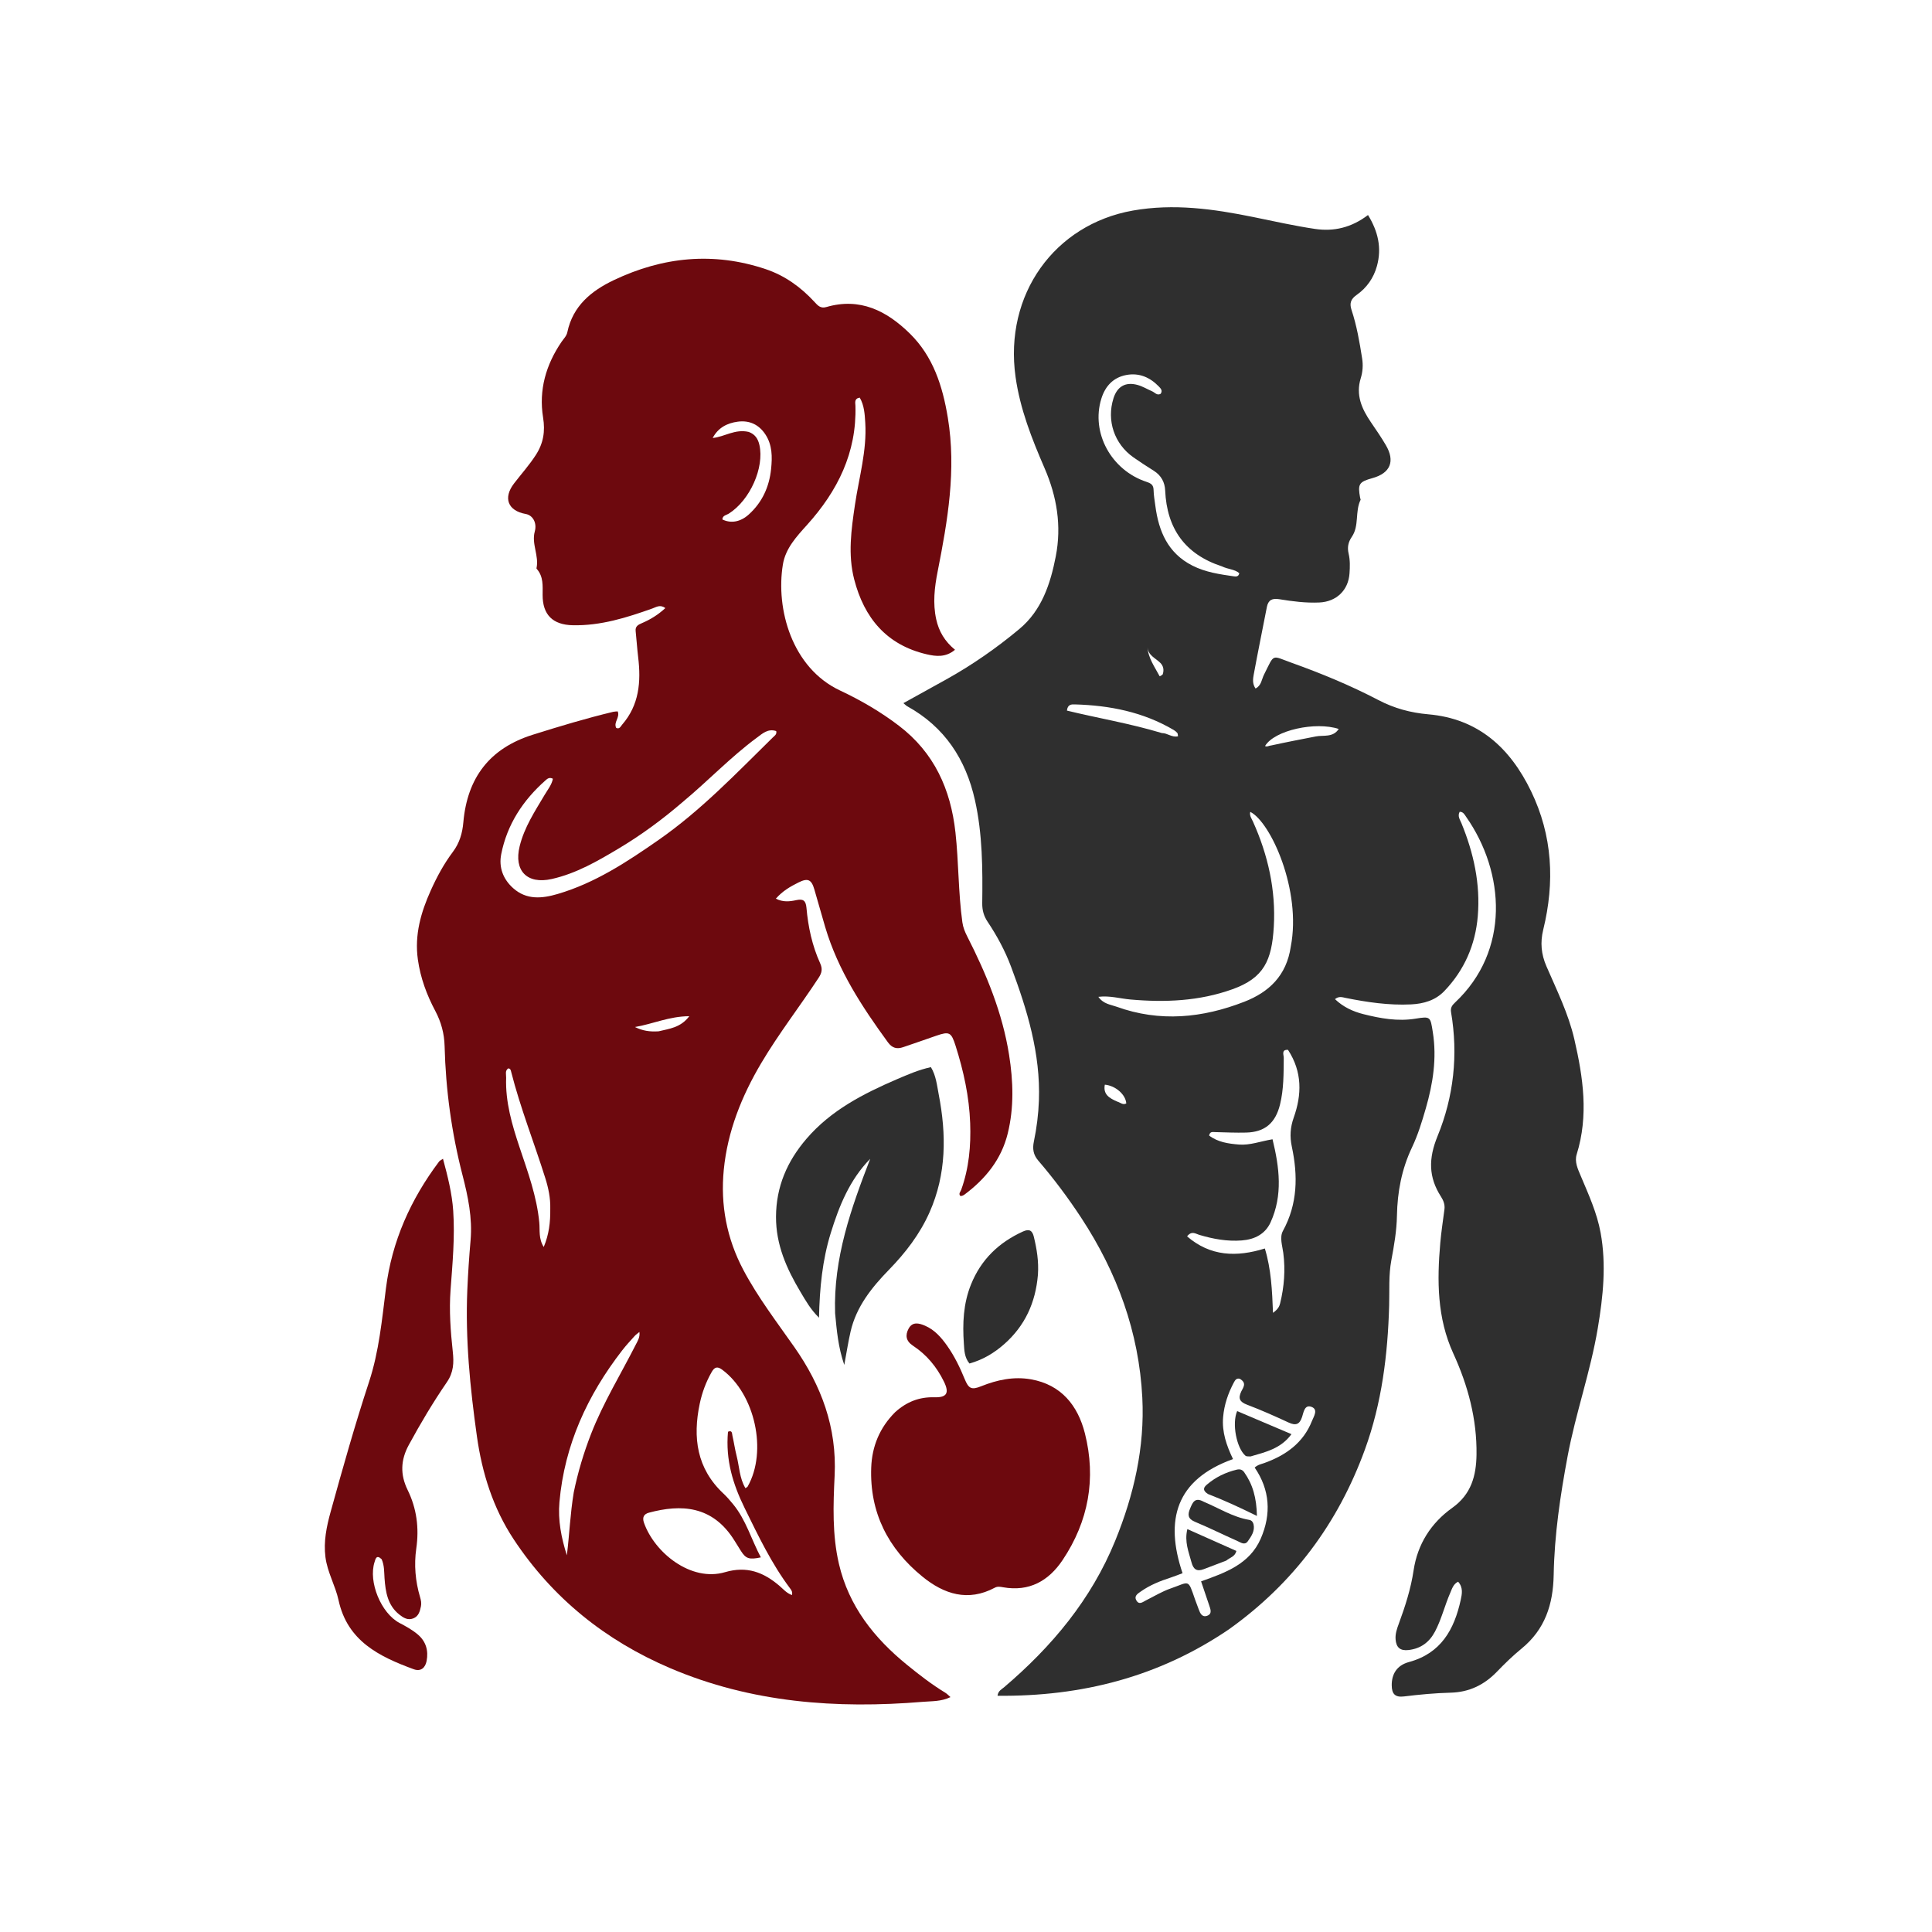 <svg xmlns="http://www.w3.org/2000/svg" viewBox="0 0 1024 1024">
  <path fill="#2f2f2f"
    d="M651.456 863.51c-37.168 25.302-78.191 35.727-122.743 35.283.323-2.624 2.143-3.384 3.414-4.465 25.353-21.561 46.229-46.504 58.942-77.661 9.928-24.33 15.716-49.598 14.377-75.888-1.766-34.671-13.336-66.297-32.358-95.29-6.962-10.611-14.537-20.741-22.787-30.352-2.708-3.154-3.113-6.325-2.322-10.139 1.486-7.162 2.402-14.416 2.664-21.731.889-24.81-6.186-47.975-14.737-70.824-3.168-8.466-7.436-16.387-12.445-23.881-2.046-3.06-2.902-6.163-2.856-9.821.234-18.308.161-36.615-3.86-54.619-4.854-21.727-16.108-38.878-35.947-49.82-.542-.299-.978-.79-1.982-1.621 7.879-4.358 15.374-8.477 22.844-12.641 13.724-7.648 26.597-16.626 38.618-26.652 11.846-9.881 16.473-23.923 19.309-38.532 3.143-16.191.597-31.623-5.956-46.744-6.743-15.556-12.976-31.319-15.368-48.356-6.136-43.698 20.663-80.792 62.17-88.151 21.611-3.832 42.708-.874 63.814 3.422 10.902 2.219 21.775 4.685 32.769 6.31 9.857 1.457 19.231-.636 28.058-7.375 5.315 8.656 7.39 17.454 4.72 27.085-1.742 6.284-5.363 11.464-10.712 15.243-2.957 2.089-3.991 4.233-2.749 7.971 2.778 8.363 4.265 17.06 5.632 25.766.558 3.552.295 7.102-.727 10.388-2.781 8.95.534 16.275 5.377 23.379 2.719 3.988 5.469 7.97 7.908 12.129 5.016 8.551 2.405 14.837-7.058 17.475-7.237 2.018-7.914 3.111-6.545 10.581.06.327.316.729.203.961-3.029 6.198-.603 13.739-4.63 19.586-1.992 2.892-2.451 5.707-1.688 8.943.814 3.453.699 6.979.462 10.455-.611 8.95-6.973 14.994-15.959 15.407-7.187.331-14.284-.598-21.341-1.748-3.598-.586-5.774.366-6.504 4.149-2.297 11.901-4.76 23.771-6.945 35.692-.427 2.332-.835 4.958.934 7.497 3.109-1.518 3.227-4.822 4.462-7.279 5.787-11.511 3.743-10.265 14.789-6.313 15.695 5.615 31.099 11.99 45.861 19.708 8.425 4.405 17.084 6.741 26.508 7.565 26.412 2.311 43.255 17.719 54.391 40.69 11.482 23.686 12.639 48.295 6.481 73.455-1.673 6.834-1.062 13.046 1.677 19.368 5.487 12.665 11.663 25.1 14.794 38.641 4.679 20.232 7.66 40.529 1.268 61.046-1.259 4.041.638 7.87 2.183 11.545 4.124 9.809 8.563 19.461 10.498 30.078 3.095 16.989 1.311 33.745-1.5 50.533-3.849 22.982-11.715 45.013-15.997 67.879-3.887 20.756-6.997 41.682-7.381 62.794-.286 15.75-4.583 29.007-17.071 39.196-4.636 3.783-8.95 8.005-13.112 12.314-6.705 6.942-14.741 10.762-24.354 11.007-8.328.211-16.589.992-24.85 2.005-4.644.57-6.443-1.316-6.457-5.973-.018-5.87 2.689-10.518 9.125-12.265 17.038-4.625 23.996-17.245 27.44-32.912.696-3.166 1.384-6.57-1.373-9.671-2.543 1.24-3.217 3.71-4.174 5.903-2.927 6.71-4.61 13.9-8.035 20.434-3.024 5.769-7.586 9.124-14.043 9.881-4.408.517-6.572-1.305-6.895-5.696-.214-2.917.727-5.602 1.703-8.249 3.396-9.213 6.387-18.502 7.846-28.282 2.074-13.896 9.276-25.143 20.479-33.123 10.108-7.2 12.71-17.051 12.866-28.204.264-18.808-4.512-36.62-12.269-53.558-8.667-18.926-8.684-38.694-6.927-58.735.521-5.946 1.443-11.858 2.206-17.782.318-2.471-.551-4.666-1.811-6.623-6.703-10.41-6.699-20.291-1.835-32.156 8.554-20.866 10.992-43.093 7.148-65.631-.413-2.419.583-3.721 2.105-5.149 29.203-27.41 26.571-68.88 5.872-98.44-.811-1.158-1.489-2.673-3.411-2.658-1.272 2.285.175 4.203.942 6.073 6.472 15.772 10.072 32.096 8.659 49.18-1.261 15.236-7.113 28.678-17.758 39.777-4.725 4.927-10.937 6.734-17.647 7.057-11.722.564-23.216-1.141-34.647-3.437-1.784-.358-3.505-1.061-5.655.644 4.377 4.203 9.589 6.58 15.096 7.963 9.026 2.268 18.138 3.926 27.602 2.385 8.037-1.309 7.868-.991 9.162 7.136 2.201 13.818.098 27.213-3.707 40.405-2.026 7.023-4.192 14.114-7.318 20.688-5.483 11.534-7.748 23.613-7.98 36.192-.147 8.019-1.517 15.866-2.98 23.695-1.482 7.935-.923 15.927-1.148 23.901-.734 26.044-3.865 51.677-12.851 76.354-14.204 39.006-37.833 70.857-71.975 95.23m5.609-132.744c-1.675-.403-2.415.693-3.068 1.919-3.078 5.777-5.147 11.824-5.721 18.425-.688 7.902 1.804 15.031 5.243 22.24-30.296 10.848-36.283 32.251-26.741 60.48-2.301.854-4.283 1.672-6.317 2.33-5.567 1.799-10.963 3.957-15.779 7.344-1.617 1.137-3.749 2.358-2.387 4.738 1.481 2.589 3.374.853 5.125-.024 4.312-2.158 8.496-4.714 13.017-6.284 10.259-3.562 9.088-5.341 12.984 5.882.599 1.727 1.289 3.422 1.91 5.142.776 2.149 1.828 4.44 4.523 3.422 2.795-1.056 1.703-3.532 1.022-5.582-1.352-4.069-2.745-8.125-4.275-12.644 12.904-4.6 25.719-9.117 31.614-22.637 5.695-13.059 4.886-25.876-3.22-37.691 1.842-1.582 3.502-1.81 5.057-2.366 11.41-4.082 20.732-10.688 25.34-22.374.898-2.278 3.438-6.009-.252-7.407-3.693-1.399-4.206 2.862-5.014 5.347-1.298 3.991-3.357 4.694-7.11 2.955-7.246-3.357-14.557-6.619-22.021-9.445-3.921-1.485-4.874-3.305-3.092-7.055.964-2.029 3.151-4.445-.837-6.714m25.607-174.322c-3.669-.221-2.242 2.694-2.257 4.187-.084 8.324.042 16.622-1.986 24.813-2.408 9.729-7.957 14.585-17.932 14.845-5.486.143-10.984-.111-16.475-.252-1.351-.035-2.735-.411-3.15 1.834 4.618 3.508 10.15 4.302 15.769 4.76 5.868.478 11.385-1.727 17.828-2.788 3.666 14.995 5.505 29.64-1.021 43.994-2.814 6.189-8.386 9.097-15.288 9.625-7.78.594-15.208-.771-22.592-2.981-1.862-.557-3.971-2.304-6.387.819 12.383 10.656 26.239 11.085 41.218 6.422 3.361 11.093 3.856 22.173 4.318 34.11 2.651-1.928 3.381-3.413 3.773-5.01 2.159-8.798 2.848-17.692 1.684-26.713-.504-3.91-2.057-8.292-.188-11.71 7.828-14.314 7.984-29.273 4.718-44.607-1.142-5.363-.865-10.203 1.017-15.509 4.256-12.001 4.617-24.074-3.049-35.838m1.478-54.79c5.762-29.716-10.622-65.913-21.48-71.352-.521 2.009.692 3.517 1.413 5.117 7.989 17.726 12.188 36.346 11.059 55.725-1.048 17.986-5.24 27.187-21.915 33.175-17.588 6.316-35.731 7.068-54.163 5.429-5.425-.482-10.852-2.15-16.91-1.405 2.732 3.847 6.41 4.066 9.648 5.234 22.936 8.281 45.545 6.007 67.718-2.632 12.959-5.049 22.374-13.747 24.631-29.291m-36.584-201.498c-19.428-6.365-29.118-19.953-30.002-40.2-.19-4.36-2.109-7.954-5.947-10.385-3.656-2.317-7.305-4.653-10.845-7.141-10.183-7.155-14.329-19.517-10.606-31.318 1.974-6.257 6.352-8.837 12.742-7.089 2.69.736 5.163 2.255 7.752 3.377 1.429.619 2.537 2.368 4.48 1.35 1.216-1.678.117-2.809-.93-3.894-4.685-4.856-10.378-7.334-17.095-6.125-7.067 1.272-11.357 5.954-13.416 12.68-5.506 17.987 5.235 37.794 23.995 43.989 2.422.8 3.672 1.637 3.728 4.315.059 2.811.574 5.615.941 8.416 1.77 13.497 6.644 25.046 19.611 31.642 6.962 3.541 14.524 4.627 22.095 5.711 1.056.151 2.415.212 2.779-1.665-2.398-2.141-5.818-1.987-9.282-3.663m-31.75 88.388c2.883-.052 5.342 2.478 8.554 1.694-.15-.808-.087-1.413-.359-1.731-.527-.618-1.186-1.17-1.887-1.584-16.181-9.551-33.937-13.063-52.454-13.571-1.771-.049-3.808-.06-4.177 3.28 16.453 4.019 33.272 6.773 50.323 11.911m58.271 6.497c7.775-1.703 15.591-3.199 23.399-4.721 3.914-.763 9.057.712 12.063-3.954-12.215-4.04-34.018.624-39.045 9.036 1.008.625 1.912-.196 3.583-.362m-81.742 188.908c1.508.428 2.828 1.887 4.608.896-.316-4.709-5.686-9.428-11.367-9.946-.996 5.061 2.228 7.141 6.759 9.05m23.904-226.492c.783-2.246.429-4.395-1.181-6.043-2.582-2.641-6.702-3.989-6.909-8.723.351 6.122 3.868 10.759 6.49 15.758.027.051.837-.31 1.6-.992z" />
  <path fill="#6d090e"
    d="M437.392 491.433c-2.019-6.923-3.873-13.481-5.771-20.027-1.529-5.273-3.433-6.157-8.4-3.681-4.287 2.137-8.451 4.507-11.996 8.582 3.784 1.948 7.321 1.544 10.801.787 3.526-.766 5.069.074 5.416 4.053.884 10.139 3.027 20.08 7.25 29.394 1.376 3.035.907 5.109-.823 7.746-9.956 15.177-21.126 29.531-30.395 45.178-10.392 17.542-17.859 36.17-19.853 56.527-1.822 18.601 1.538 36.425 10.381 53.117 7.677 14.491 17.617 27.466 26.978 40.816 14.381 20.508 22.626 42.671 21.394 68.176-.753 15.591-1.31 31.323 2.269 46.753 5.213 22.474 18.696 39.412 36.188 53.626 6.466 5.255 13.038 10.358 20.178 14.69.941.571 1.71 1.425 2.772 2.331-4.894 2.39-9.832 2.104-14.506 2.493-45.999 3.826-91.134.501-134.152-17.876-34.251-14.632-62.269-37.098-82.874-68.28-10.913-16.514-16.74-35.088-19.478-54.567-3.614-25.712-6.183-51.527-5.084-77.553.372-8.804.976-17.605 1.733-26.384 1.02-11.813-1.357-23.158-4.27-34.455-5.79-22.454-8.908-45.276-9.499-68.45-.168-6.6-1.83-12.753-4.94-18.608-4.548-8.561-7.862-17.505-9.23-27.245-1.842-13.108 1.617-25.036 6.869-36.696 3.222-7.153 6.972-14.089 11.668-20.337 3.6-4.79 5.066-10.02 5.565-15.687 2.073-23.559 13.867-39.212 36.751-46.413 14.126-4.445 28.284-8.714 42.685-12.165.757-.181 1.563-.156 2.377-.23 1.346 3.245-2.359 5.772-.776 8.776 1.808.755 2.323-.813 3.122-1.73 9.071-10.421 10.067-22.759 8.507-35.731-.555-4.616-.848-9.264-1.338-13.889-.276-2.603 1.439-3.391 3.378-4.223 4.425-1.9 8.489-4.372 12.369-7.962-2.773-2.044-4.844-.512-6.86.208-13.669 4.879-27.436 9.213-42.21 8.894-10.568-.228-16.015-5.505-15.983-16.064.015-4.854.47-9.684-3.036-13.707-.106-.122-.243-.314-.215-.44 1.469-6.582-2.741-12.895-.903-19.501 1.233-4.433-.955-8.575-4.81-9.262-9.46-1.686-12.104-8.477-6.175-16.193 3.851-5.011 8.069-9.709 11.526-15.059 4.022-6.226 5.055-12.482 3.853-19.897-2.358-14.546 1.516-27.948 9.794-40.092 1.115-1.636 2.628-3.02 3.061-5.088 2.917-13.93 12.69-21.931 24.657-27.623 26.003-12.366 52.88-15.071 80.449-5.822 10.118 3.394 18.645 9.515 25.877 17.372 1.724 1.873 3.177 3.63 6.305 2.721 17.797-5.173 31.919 1.977 44.188 13.995 12.45 12.195 17.424 27.901 20.194 44.668 4.57 27.663-.083 54.617-5.413 81.588-1.646 8.328-2.612 16.729-.748 25.232 1.401 6.393 4.513 11.699 9.964 16.172-4.939 4.175-10.193 3.518-15.032 2.391-21.235-4.947-33.121-19.269-38.399-39.697-3.406-13.182-1.551-26.37.406-39.572 2.138-14.428 6.36-28.615 5.462-43.412-.277-4.563-.529-9.204-2.918-13.348-3.063.496-2.341 2.741-2.295 4.341.715 24.807-9.448 45.136-25.629 63.096-5.571 6.184-11.433 12.436-12.834 21.047-3.835 23.571 4.798 54.754 30.272 66.722 11.009 5.172 21.522 11.285 31.248 18.705 18.687 14.256 27.429 33.628 29.948 56.491 1.749 15.874 1.473 31.889 3.679 47.722.377 2.708 1.371 5.099 2.59 7.489 10.17 19.944 18.65 40.508 22.169 62.782 2.196 13.899 2.67 27.849-.73 41.648-3.385 13.739-11.784 24.04-22.911 32.35-.394.295-.859.521-1.325.685-.286.1-.636.018-.942.018-.987-1.289.142-2.183.51-3.203 4.13-11.437 5.198-23.26 4.767-35.337-.503-14.092-3.502-27.682-7.743-41.042-2.3-7.247-3.305-7.696-10.317-5.282-5.82 2.004-11.62 4.07-17.454 6.03-3.266 1.097-5.776.597-8.086-2.573-13.684-18.78-26.391-38.055-33.22-61.009m-51.548 267.426c2.326-1.037 2.107 1.007 2.361 2.113.817 3.557 1.318 7.19 2.224 10.721 1.452 5.66 1.495 11.757 4.664 17.076.648-.465 1.016-.596 1.162-.853 10.617-18.704 3.912-49.13-13.533-61.985-2.637-1.943-4.088-1.238-5.524 1.275-2.999 5.252-5.077 10.842-6.319 16.74-3.792 18.002-1.616 34.431 12.592 47.709 1.818 1.699 3.441 3.624 5.032 5.546 6.913 8.351 9.685 18.737 14.761 28.23-6.159 1.34-7.963.688-10.517-3.329-1.161-1.826-2.297-3.667-3.436-5.506-11.641-18.797-28.465-19.362-45.322-14.859-2.772.74-3.664 2.518-2.685 5.314 5.54 15.825 24.87 31.543 42.956 26.236 11.605-3.405 20.44.033 28.865 7.245 2.045 1.75 3.832 3.934 6.631 4.874.397-1.723-.362-2.676-1.036-3.576-9.835-13.121-16.809-27.793-24.01-42.445-6.26-12.738-10.208-25.562-8.866-40.528M361.68 425.216c-10.506 9.029-21.614 17.239-33.507 24.353-11.307 6.763-22.713 13.404-35.751 16.323-13.096 2.932-20.174-4.414-16.999-17.351 2.468-10.055 8.084-18.561 13.267-27.29 1.631-2.747 3.741-5.294 4.356-8.502-1.896-.955-2.937-.01-3.926.865-11.947 10.566-20.35 23.356-23.466 39.126-1.377 6.967.994 13.249 6.355 18.023 7.087 6.312 15.275 5.496 23.564 3.064 19.821-5.814 36.792-17.016 53.487-28.638 22.416-15.605 41.196-35.313 60.564-54.34.855-.84 2.234-1.603 1.783-3.366-4.354-1.481-7.341 1.349-10.319 3.548-13.837 10.216-25.664 22.769-39.41 34.185M304.106 790.956c2.184-10.603 5.26-20.919 9.199-31.023 6.438-16.51 15.721-31.562 23.694-47.284.996-1.963 2.284-3.847 1.908-6.695-1.093.921-1.926 1.474-2.571 2.194-2.221 2.478-4.501 4.917-6.536 7.543-18.432 23.774-30.606 50.172-33.283 80.448-.851 9.623.984 18.962 3.931 28.2 1.359-10.876 1.742-21.779 3.657-33.383m-12.455-150.352c.149-5.547-.984-10.939-2.619-16.147-5.915-18.834-13.233-37.217-18.106-56.388-.189-.744-.309-1.702-1.533-1.813-1.87 1.247-1.069 3.24-1.128 4.922-.454 12.85 3.121 24.972 7.122 36.943 4.365 13.06 9.129 25.946 10.449 39.844.386 4.069-.458 8.556 2.358 12.965 2.748-6.601 3.555-12.911 3.458-20.326m105.19-411.674c3.265 1.198 4.904 3.509 5.67 6.951 2.658 11.933-4.953 29.182-16.196 36.325-1.289.819-3.34.941-3.451 3.111 4.55 2.245 9.614 1.348 14.03-2.652 7.126-6.452 10.838-14.662 11.804-24.11.649-6.346.687-12.688-3.045-18.333-3.46-5.234-8.479-7.531-14.576-6.732-5.633.738-10.466 3.19-13.342 8.655 6.294-.601 11.741-4.907 19.106-3.214m-47.75 317.69c5.566-1.388 11.592-1.845 16.249-8.009-10.669.053-19.236 4.103-28.794 5.736 4.078 2.019 7.808 2.577 12.546 2.273z" />
  <path fill="#6d090e"
    d="M474.476 748.453c6.084-5.489 12.808-8.092 20.749-7.866 6.649.189 8.032-2.247 5.088-8.285-3.8-7.793-9.186-14.298-16.44-19.065-3.704-2.435-4.165-5.511-2.324-8.981 2.08-3.918 5.594-2.958 8.735-1.607 5.062 2.178 8.598 6.214 11.697 10.599 3.861 5.463 6.773 11.451 9.302 17.631 2.109 5.154 3.598 5.935 8.764 3.86 8.506-3.416 17.261-5.259 26.346-3.67 16.121 2.821 24.902 13.953 28.621 28.632 6.055 23.897 1.961 46.604-11.818 67.175-7.426 11.086-17.723 16.874-31.556 14.408-1.478-.264-2.903-.553-4.368.229-14.23 7.593-26.917 3.448-38.357-5.859-18.229-14.83-28.031-34-27.155-57.826.41-11.138 4.41-21.085 12.716-29.375Zm-272.193 77.976c-2.835-2.724-3.283.013-3.757 1.474-3.404 10.489 3.444 27.146 13.214 32.295 3.396 1.79 6.752 3.609 9.697 6.113 4.38 3.725 5.693 8.565 4.69 13.969-.662 3.563-2.99 5.867-6.858 4.444-18.248-6.71-35.12-14.903-39.821-36.548-1.686-7.766-5.92-14.771-6.954-22.84-1.067-8.33.597-16.271 2.759-24.084 6.385-23.072 12.87-46.113 20.359-68.872 5.263-15.996 6.836-32.818 8.929-49.43 3.17-25.15 13.126-47.264 28.193-67.328.355-.473 1.004-.726 2.054-1.455 2.531 9.377 4.798 18.368 5.42 27.579.945 13.982-.376 27.972-1.403 41.904-.816 11.056.005 21.938 1.185 32.853.618 5.717.451 10.834-3.131 16.057-7.338 10.702-13.995 21.879-20.201 33.31-4.307 7.934-4.629 15.643-.612 23.831 4.806 9.8 6.162 20.143 4.582 31.082-1.242 8.593-.487 17.274 2.003 25.69.483 1.633.827 3.265.47 4.917-.567 2.618-1.182 5.292-4.105 6.408-2.909 1.11-5.198-.352-7.313-2.017-6.233-4.909-7.344-11.995-7.874-19.239-.242-3.315-.025-6.67-1.526-10.113Z" />
  <path fill="#2f2f2f"
    d="M550.122 675.648c-1.241 14.829-6.902 27.044-17.754 36.667-5.385 4.774-11.442 8.422-18.538 10.374-2.698-3.24-2.72-7.086-2.963-10.542-.746-10.645-.312-21.195 3.787-31.359 5.336-13.23 14.733-22.242 27.555-28.074 3.349-1.523 4.942-.516 5.739 2.776 1.569 6.476 2.666 13.001 2.172 20.158zm112.699 96.3c-1.174-.049-2.188.064-2.714-.389-4.716-4.057-7.247-17.073-4.392-23.646 9.396 3.99 18.797 7.981 28.786 12.222-5.61 7.669-13.589 9.445-21.68 11.812zm-24.932 23.953c8.251 3.469 15.588 8.212 24.215 9.666 1.472.248 2.084 1.413 2.294 2.321.82 3.541-1.157 6.392-3.055 9.041-1.595 2.226-3.7.639-5.396-.116-7.568-3.367-14.996-7.062-22.635-10.252-3.858-1.611-3.864-3.894-2.513-7.057 1.292-3.025 2.442-6.174 7.09-3.603zm2.38-4.039c-2.499-1.6-2.838-3.062-.702-4.899 4.645-3.995 9.975-6.581 15.896-8.009 1.573-.379 2.932-.118 3.957 1.33 4.549 6.425 6.59 13.572 6.772 23.19-9.071-4.467-17.224-8.243-25.923-11.612zm9.659 35.291c-4.193 1.63-8.069 3.07-11.932 4.543-3.617 1.379-5.483.136-6.475-3.611-1.463-5.526-3.836-10.876-2.199-17.628 8.945 3.984 17.461 7.777 25.996 11.578-.761 3.066-3.416 3.464-5.389 5.118zM442.62 696.029c-.95-29.169 8.45-55.529 18.61-81.839-10.92 11.14-16.47 25.01-20.9 39.3-4.44 14.32-5.91 29.178-6.24 44.919-4.45-4.322-7.09-9.082-9.84-13.688-7.32-12.251-13-24.951-12.95-39.781.06-16.02 5.93-29.44 16.13-41.34 12.97-15.13 30.12-23.9 47.97-31.59 5.79-2.49 11.58-5.01 18-6.4 2.73 4.51 3.19 9.54 4.12 14.35 4.14 21.29 4.17 42.31-4.85 62.61-5.15 11.58-12.71 21.41-21.51 30.44-9.13 9.386-17.27 19.508-20.32 32.681-1.26 5.461-2.1 11.019-3.36 17.751-3.24-9.457-3.98-18.21-4.86-27.413Z" />
</svg>